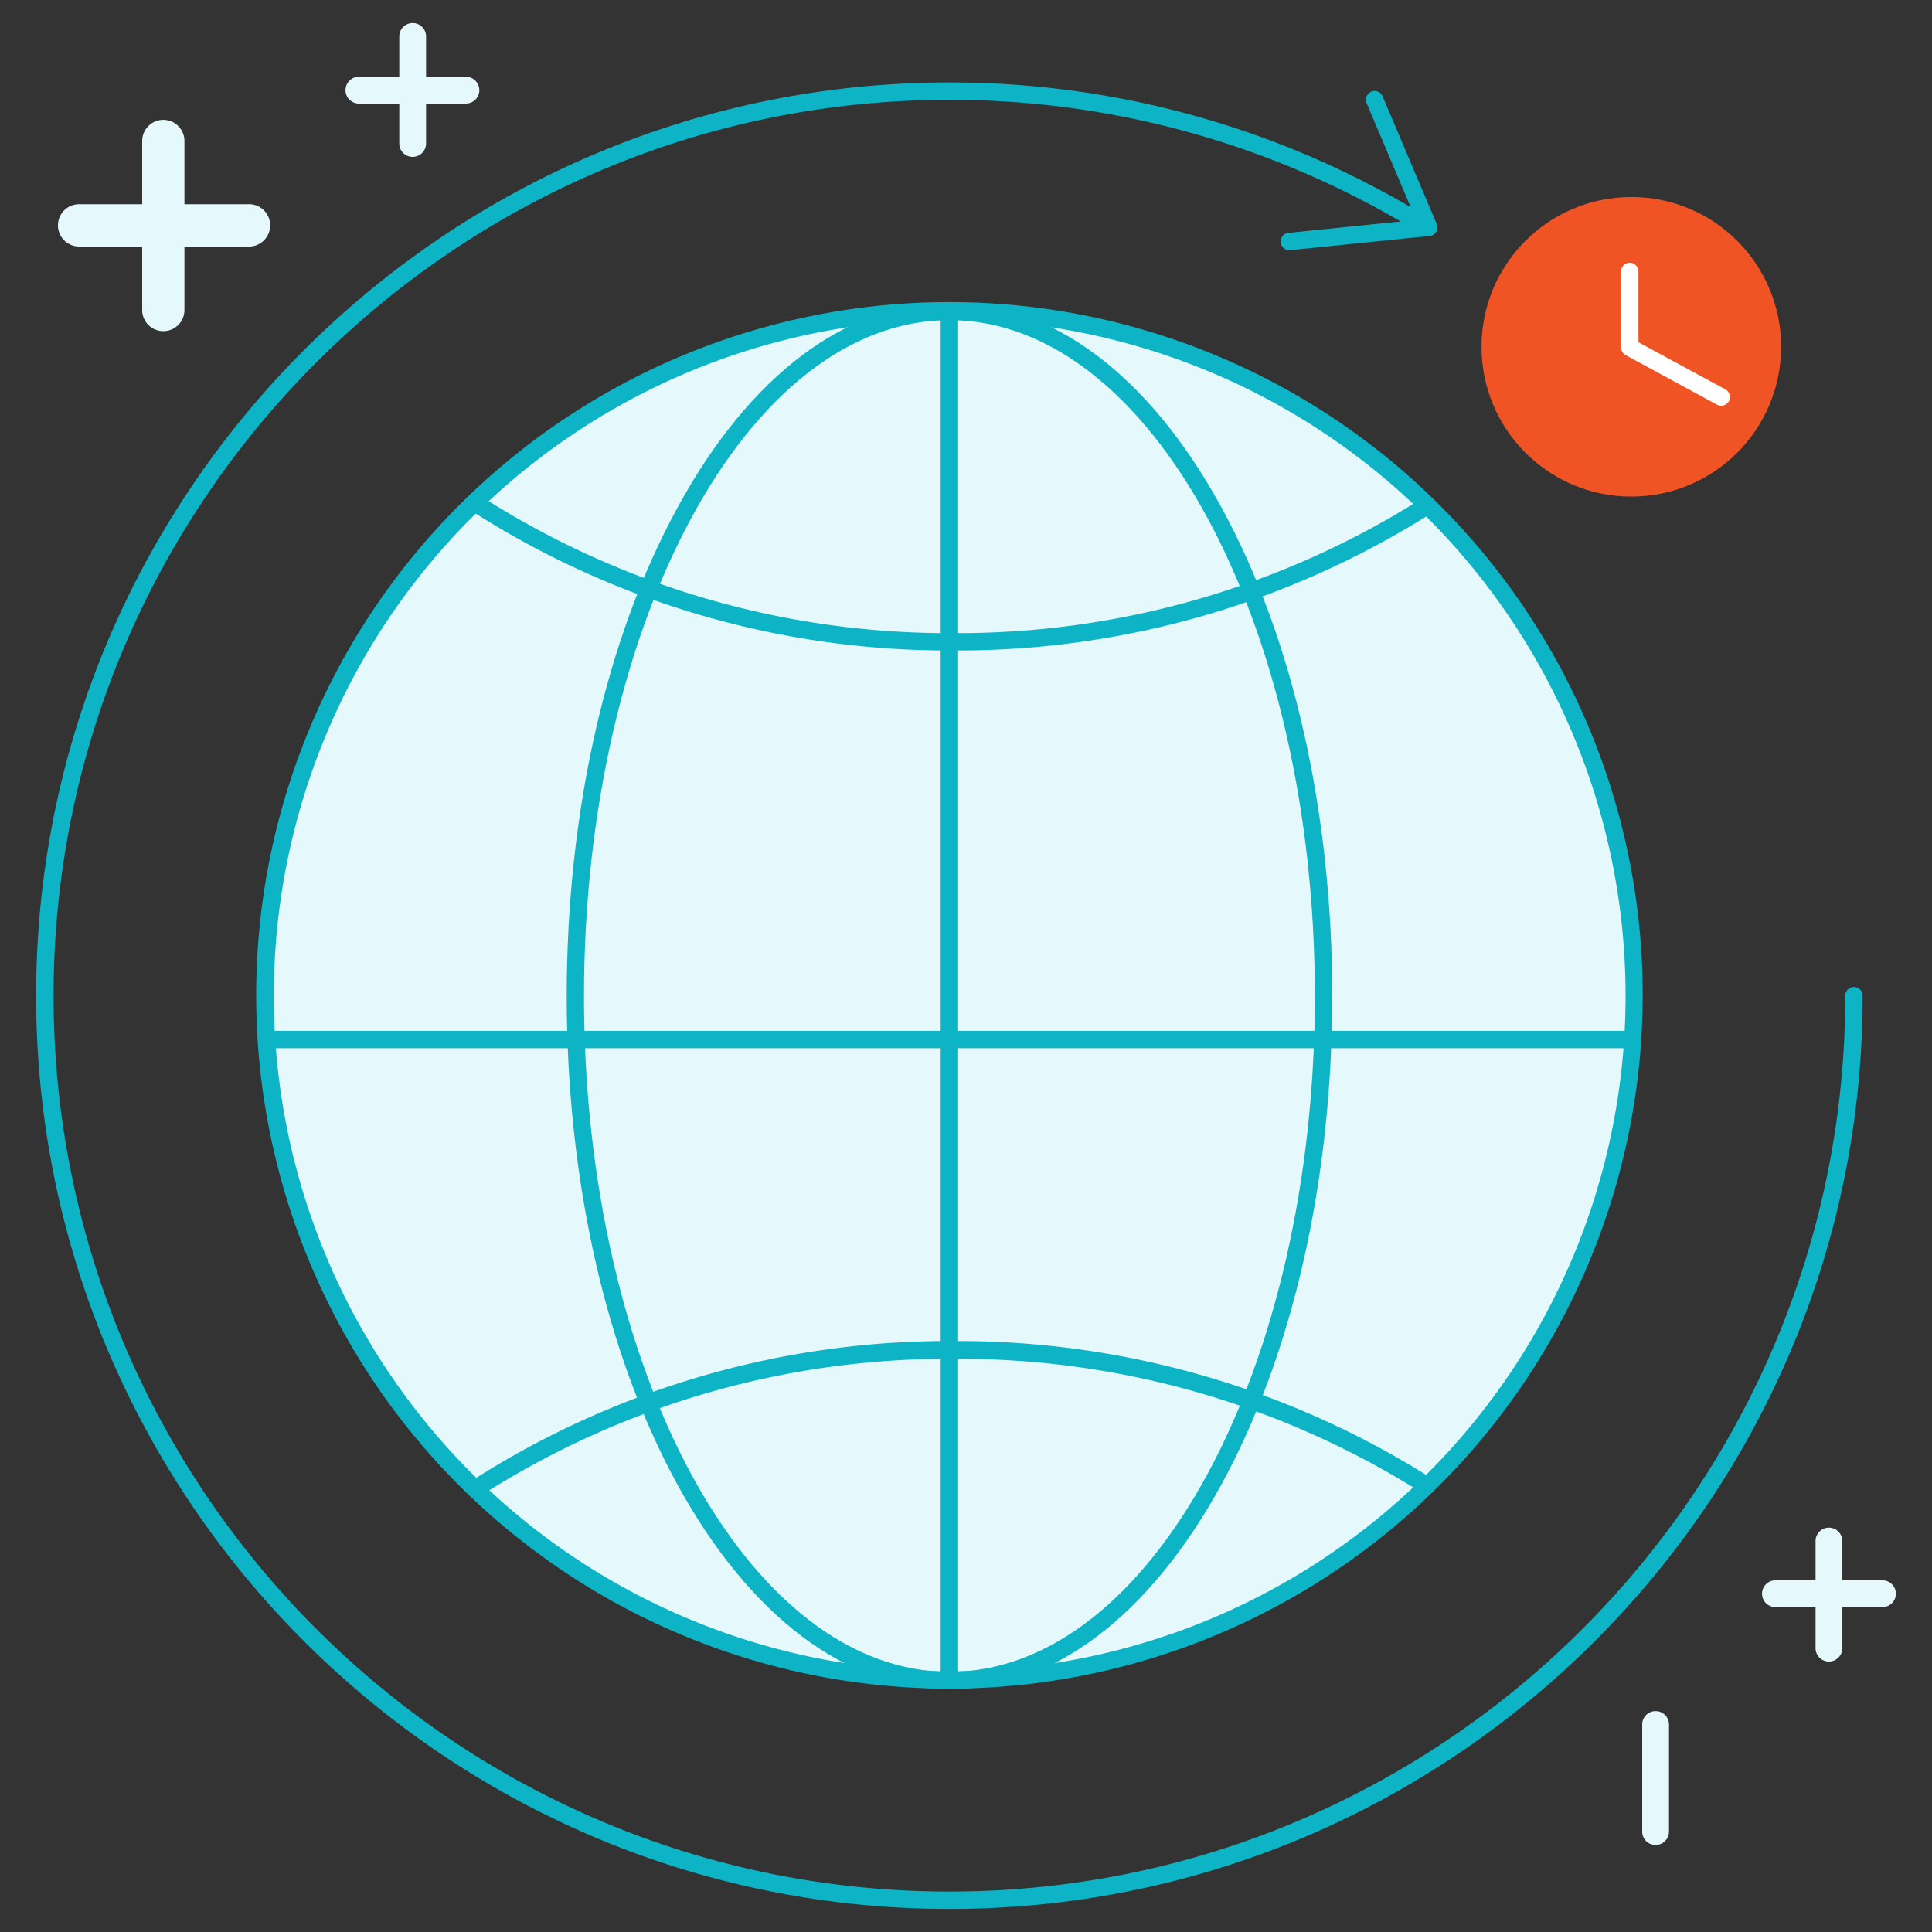 <svg id="Layer_3" data-name="Layer 3" xmlns="http://www.w3.org/2000/svg" viewBox="0 0 300 300"><rect x="0" y="0" width="300" height="300" fill="#333333" stroke="none"/><defs><style>.cls-1{fill:#0cb4c6;}.cls-2{fill:#f05425;}.cls-3{fill:#fff;}.cls-4{fill:#e5f8fb;}</style></defs><path class="cls-1" d="M200.28,38.85a1.35,1.35,0,0,1-.13-2.7l19.74-2L212.2,16a1.35,1.35,0,1,1,2.49-1.05l8.41,19.84A1.34,1.34,0,0,1,222,36.64l-21.57,2.2Z"/><circle class="cls-2" cx="253.31" cy="53.85" r="23.26"/><path class="cls-3" d="M267.27,63a1.39,1.39,0,0,1-.65-.16l-14.2-7.7a1.36,1.36,0,0,1-.7-1.19V42.15a1.35,1.35,0,1,1,2.7,0v11l13.49,7.31a1.35,1.35,0,0,1-.64,2.54Z"/><path class="cls-4" d="M273.61,247.47a2.08,2.08,0,0,1,2.07-2.08h16.63a2.08,2.08,0,0,1,0,4.16H275.68A2.08,2.08,0,0,1,273.61,247.47Z"/><path class="cls-4" d="M281.92,255.78V239.15a2.08,2.08,0,0,1,4.15,0v16.63a2.08,2.08,0,1,1-4.15,0Z"/><circle class="cls-4" cx="147.16" cy="154.23" r="106.67"/><path class="cls-1" d="M147.42,296.42C69.23,296.42,5.61,232.8,5.61,154.61S69.23,12.8,147.42,12.8A141.58,141.58,0,0,1,221,33.33a1.35,1.35,0,0,1-1.41,2.31A138.88,138.88,0,0,0,147.42,15.5c-76.7,0-139.1,62.41-139.1,139.11s62.4,139.11,139.1,139.11,139.11-62.41,139.11-139.11a1.35,1.35,0,0,1,2.7,0C289.23,232.8,225.62,296.42,147.42,296.42Z"/><path class="cls-1" d="M147.42,262.21A107.65,107.65,0,1,1,255.08,154.56,107.77,107.77,0,0,1,147.42,262.21Zm0-212.59a104.95,104.95,0,1,0,105,104.94A105.06,105.06,0,0,0,147.42,49.62Z"/><path class="cls-1" d="M147.42,262.31c-16,0-31-11.31-42.26-31.84C94.08,210.2,88,183.27,88,154.66s6.11-55.54,17.19-75.82C116.38,58.31,131.39,47,147.42,47s31.05,11.3,42.27,31.83c11.08,20.28,17.18,47.2,17.18,75.82s-6.1,55.54-17.18,75.81C178.47,251,163.46,262.31,147.42,262.31Zm0-212.6c-31.29,0-56.74,47.08-56.74,105S116.13,259.6,147.42,259.6s56.75-47.08,56.75-104.94S178.71,49.71,147.42,49.71Z"/><path class="cls-1" d="M147.42,262.21a1.35,1.35,0,0,1-1.35-1.35V48.26a1.36,1.36,0,0,1,2.71,0v212.6A1.35,1.35,0,0,1,147.42,262.21Z"/><path class="cls-1" d="M253.17,162.77H41.68a1.35,1.35,0,0,1,0-2.7H253.17a1.35,1.35,0,1,1,0,2.7Z"/><path class="cls-1" d="M73.8,232.53a1.37,1.37,0,0,1-1.14-.61,1.34,1.34,0,0,1,.4-1.87,137.1,137.1,0,0,1,75-21.81,137.44,137.44,0,0,1,73.74,21,1.35,1.35,0,0,1-1.45,2.28A134.8,134.8,0,0,0,148,211a134.45,134.45,0,0,0-73.51,21.36A1.32,1.32,0,0,1,73.8,232.53Z"/><path class="cls-1" d="M148,101a137.1,137.1,0,0,1-75-21.81,1.34,1.34,0,0,1-.4-1.87,1.37,1.37,0,0,1,1.87-.4A134.46,134.46,0,0,0,148,98.31a134.72,134.72,0,0,0,72.29-20.59A1.36,1.36,0,0,1,221.78,80,137.44,137.44,0,0,1,148,101Z"/><path class="cls-4" d="M9,35a3.28,3.28,0,0,1,3.28-3.29H38.48a3.29,3.29,0,1,1,0,6.57H12.23A3.28,3.28,0,0,1,9,35Z"/><path class="cls-4" d="M22.08,48.14V21.89a3.28,3.28,0,0,1,6.56,0V48.14a3.28,3.28,0,0,1-6.56,0Z"/><path class="cls-4" d="M53.65,14a2.08,2.08,0,0,1,2.08-2.08H72.35a2.08,2.08,0,1,1,0,4.16H55.73A2.08,2.08,0,0,1,53.65,14Z"/><path class="cls-4" d="M62,22.28V5.66a2.08,2.08,0,1,1,4.16,0V22.28a2.08,2.08,0,1,1-4.16,0Z"/><path class="cls-4" d="M255,284.41V267.78a2.08,2.08,0,0,1,4.16,0v16.63a2.08,2.08,0,1,1-4.16,0Z"/></svg>